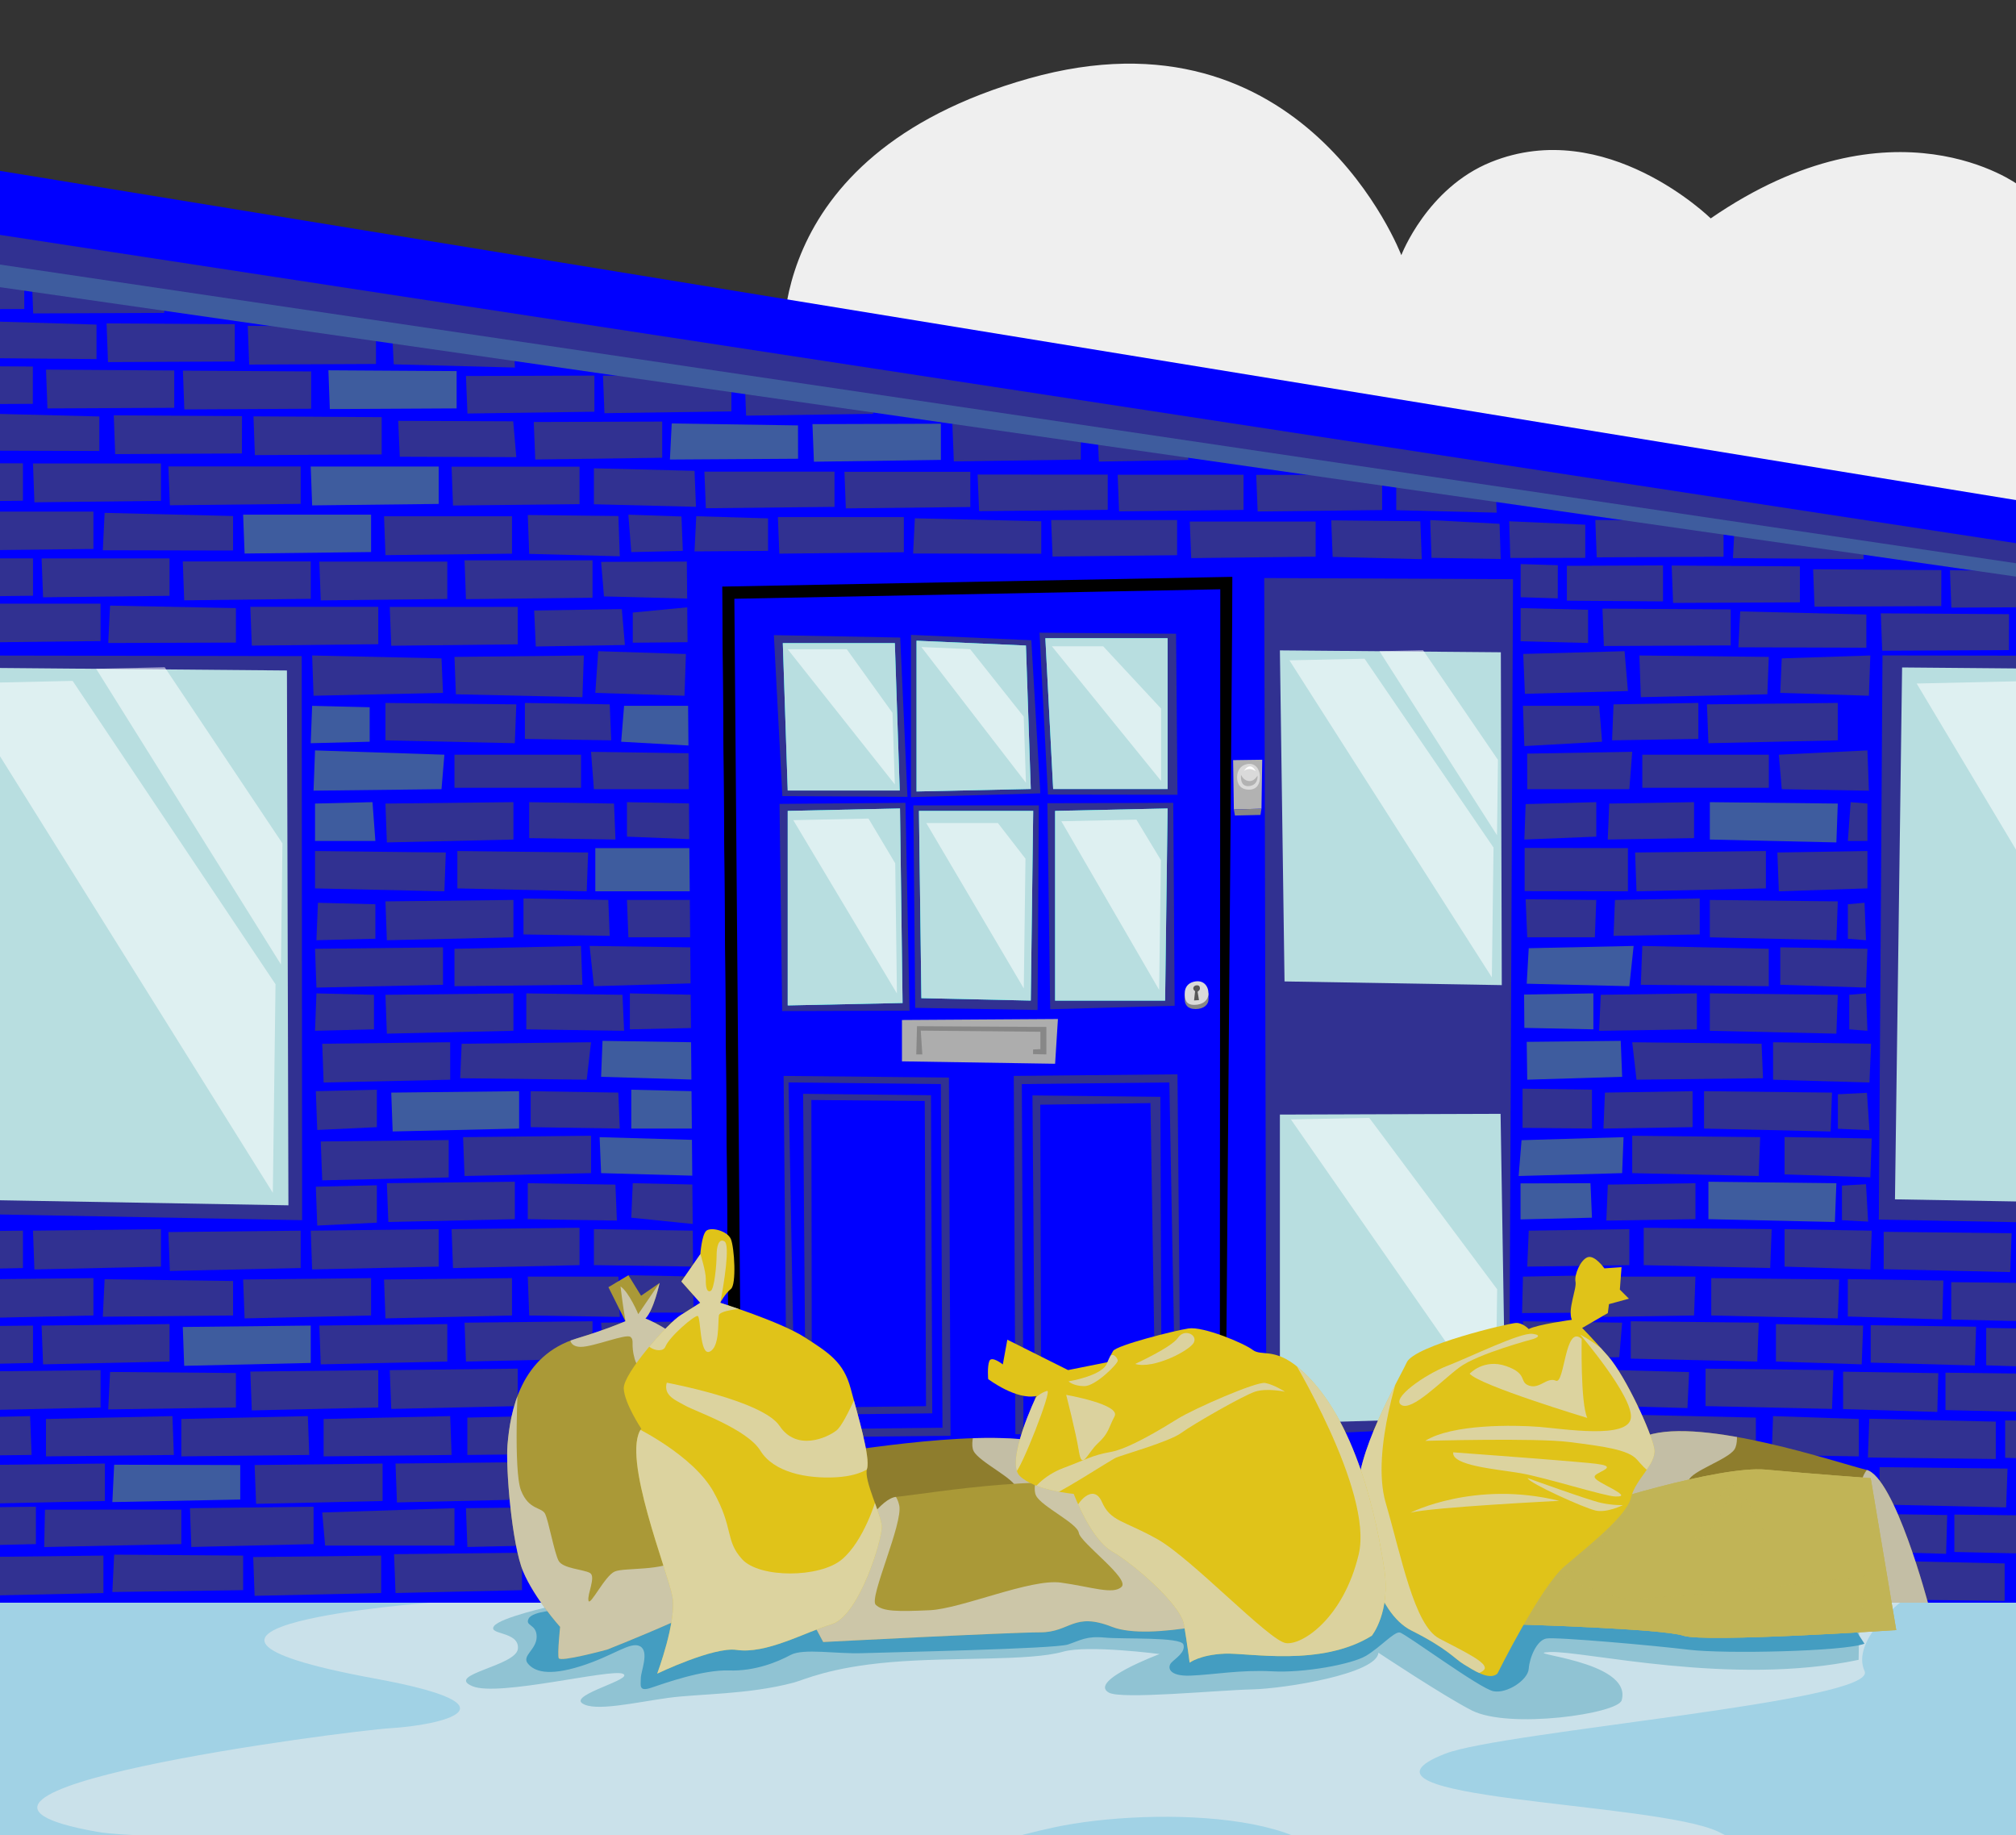 <?xml version="1.0" encoding="utf-8"?>
<!-- Generator: Adobe Illustrator 28.0.0, SVG Export Plug-In . SVG Version: 6.00 Build 0)  -->
<svg version="1.1" xmlns="http://www.w3.org/2000/svg" xmlns:xlink="http://www.w3.org/1999/xlink" x="0px" y="0px"
	 viewBox="0 0 300 273" style="enable-background:new 0 0 300 273;" xml:space="preserve">
<rect x="0" y="0" width="300" height="273" fill="#333333" stroke="none"/>
<style type="text/css">
	.st0{fill:#CAE1EA;}
	.st1{fill:#EFEFEF;}
	.st2{fill:#313191;}
	.st3{fill:#8A856D;}
	.st4{fill:#14145E;}
	.st5{fill:#332E22;}
	.st6{fill:#0000FF;}
	.st7{fill:#EACDA9;}
	.st8{fill:#D3B594;}
	.st9{fill:#E7DBCF;}
	.st10{fill:#3E5C9E;}
	.st11{fill:#878787;}
	.st12{fill:#B2B2B2;}
	.st13{fill:#00FFEB;}
	.st14{fill:#B8DEE0;}
	.st15{fill:#ADADAD;}
	.st16{fill:#DADADA;}
	.st17{fill:#575757;}
	.st18{fill:#FFFFFF;}
	.st19{opacity:0.54;fill:#FFFFFF;}
	.st20{fill:none;stroke:#FFFFFF;stroke-width:0.5;stroke-miterlimit:10;}
	.st21{fill:#8E7D2D;}
	.st22{opacity:0.69;clip-path:url(#SVGID_00000033338399278702273320000011365149279198646931_);fill:#DADADA;}
	.st23{opacity:0.69;clip-path:url(#SVGID_00000069378853967184380910000011415252512467334296_);fill:#DADADA;}
	.st24{fill:#A1D2E5;}
	.st25{fill:#A1B370;}
	.st26{fill:#779131;}
	.st27{fill:#E0C319;}
	.st28{fill:none;stroke:#F6F6F6;stroke-width:2.554;}
	.st29{fill:none;stroke:#F6F6F6;stroke-width:0.893;}
	.st30{fill:#FFFF00;}
	.st31{fill:#FF0082;}
	.st32{opacity:0.35;fill:#B2B2B2;}
	.st33{fill:#E2AD17;}
	.st34{opacity:0.6;fill:#DADADA;}
	.st35{fill:#C69418;}
	.st36{fill:#E0A319;}
	.st37{opacity:0.39;fill:#DADADA;}
	.st38{opacity:0.56;fill:#DADADA;}
	.st39{fill:#90C3D3;}
	.st40{fill:#449DC1;}
	.st41{fill:#C1B456;}
	.st42{opacity:0.69;clip-path:url(#SVGID_00000118358886968565220610000008614768937150253982_);}
	.st43{clip-path:url(#SVGID_00000173849801518225049230000009172343173648785335_);}
	.st44{opacity:0.69;fill:#DADADA;}
	.st45{fill:#AA9937;}
	.st46{opacity:0.69;clip-path:url(#SVGID_00000096047509501139860270000018100867504996067245_);fill:#DADADA;}
	.st47{opacity:0.69;clip-path:url(#SVGID_00000057829490830676365160000002525241173945425325_);}
	.st48{clip-path:url(#SVGID_00000039854845981385102070000015896145788865262488_);}
	.st49{clip-path:url(#SVGID_00000057121465419814725510000003312896863809318556_);}
	.st50{opacity:0.24;fill:#A09458;}
	.st51{fill:#555959;}
	.st52{fill:#ACEAE4;}
	.st53{fill:#5CAAA3;}
	.st54{fill:#BCBCBC;}
	.st55{fill:#A09458;}
	.st56{fill:#C4B255;}
	.st57{fill:#D36B24;}
	.st58{fill:#DBBD8D;}
	.st59{fill:#D68650;}
	.st60{fill:#A06137;}
	.st61{opacity:0.2;}
	.st62{fill:#87502B;}
	.st63{opacity:0.23;fill:#A09458;}
	.st64{fill:#E5D06A;}
	.st65{fill:#D1B426;}
	.st66{opacity:0.48;fill:#A09458;}
	.st67{clip-path:url(#SVGID_00000073713059241236040720000017131604102491559057_);fill:#C4B2A3;}
	.st68{fill:#686250;}
	.st69{fill:#606057;}
	.st70{fill:#BEBFB3;}
	.st71{fill:#444139;}
	.st72{fill:#171756;}
	.st73{clip-path:url(#SVGID_00000059292378068382988130000015646776801701539717_);}
	.st74{fill:#496CAA;}
	.st75{fill:#FF751E;}
	.st76{fill:#C4B2A3;}
	.st77{clip-path:url(#SVGID_00000113332244750201656180000000531887381015114144_);fill:#C4B2A3;}
	.st78{clip-path:url(#SVGID_00000158739797433677461870000000313834670894482365_);fill:#685A4F;}
	.st79{fill:#D36A2F;}
	.st80{opacity:0.69;clip-path:url(#SVGID_00000096744483299015859610000013375161904066540217_);fill:#DADADA;}
	.st81{opacity:0.69;clip-path:url(#SVGID_00000039113781357896392900000011370100651622527669_);fill:#DADADA;}
	.st82{opacity:0.69;clip-path:url(#SVGID_00000053545477443109836020000003274594459075132567_);}
	.st83{clip-path:url(#SVGID_00000157999205000615903900000014520161671436097726_);}
	.st84{opacity:0.69;clip-path:url(#SVGID_00000013879799840052984850000002880149801282319532_);fill:#DADADA;}
	.st85{opacity:0.69;clip-path:url(#SVGID_00000132804736039496210400000000147885160820048295_);}
	.st86{clip-path:url(#SVGID_00000161633182488771032320000008186725943294074522_);}
	.st87{clip-path:url(#SVGID_00000054986809800777130810000012507162176131955364_);}
	.st88{clip-path:url(#SVGID_00000132090130043530920680000002643967480845737151_);fill:#C4B2A3;}
	.st89{clip-path:url(#SVGID_00000163785272692841355750000003325180257627539355_);}
	.st90{clip-path:url(#SVGID_00000178207335881732101360000008194144501776223619_);fill:#C4B2A3;}
	.st91{clip-path:url(#SVGID_00000037681127769797237830000008042990462137515654_);fill:#685A4F;}
	.st92{clip-path:url(#SVGID_00000123418155683828824450000007984228805955602572_);}
	.st93{clip-path:url(#SVGID_00000146492334803020446210000013932140796129732775_);}
	.st94{opacity:0.69;clip-path:url(#SVGID_00000031185192039668306650000013374285344558440321_);fill:#DADADA;}
	.st95{opacity:0.69;clip-path:url(#SVGID_00000147198667520259677560000005143988646110187439_);fill:#DADADA;}
	.st96{opacity:0.69;clip-path:url(#SVGID_00000084526732313223924970000000844242131255962017_);}
	.st97{clip-path:url(#SVGID_00000011742051906780759960000014873190817698723475_);}
	.st98{opacity:0.69;clip-path:url(#SVGID_00000176028192132784071690000013343308598874767796_);fill:#DADADA;}
	.st99{opacity:0.69;clip-path:url(#SVGID_00000085225215387818055610000014567358267307090337_);}
	.st100{clip-path:url(#SVGID_00000060721091616489471110000015497829147664909223_);}
	.st101{clip-path:url(#SVGID_00000165218981986584511500000013775287155284643738_);}
	.st102{clip-path:url(#SVGID_00000171679718467435087740000016917974690153566607_);}
	.st103{fill:#E0E0E0;}
	.st104{clip-path:url(#SVGID_00000109019046177371291140000008283532955102880136_);fill:#C4B2A3;}
	.st105{clip-path:url(#SVGID_00000085949108975075108830000009261072926808181921_);}
	.st106{fill:#2E2ECC;}
	.st107{clip-path:url(#SVGID_00000168821313774294776460000000671418970883705008_);fill:#C4B2A3;}
	.st108{clip-path:url(#SVGID_00000021809200516157745530000001955034318936522915_);fill:#685A4F;}
	.st109{fill:none;stroke:#0000FA;stroke-miterlimit:10;}
</style>
<g id="Laag_1">
</g>
<g id="Laag_3">
	<g>
		<defs>
			<rect id="SVGID_00000072257844354777184250000017615316663931391362_" width="300" height="273"/>
		</defs>
		<clipPath id="SVGID_00000172409323065985526740000010999045782284449683_">
			<use xlink:href="#SVGID_00000072257844354777184250000017615316663931391362_"  style="overflow:visible;"/>
		</clipPath>
		<g style="clip-path:url(#SVGID_00000172409323065985526740000010999045782284449683_);">
			<path class="st1" d="M300.36,27.51c0,0-18.51-13.79-45.79,4.98c0,0-15.58-15.29-32.69-8.38c-9.54,3.85-13.35,13.85-13.35,13.85
				s-14.41-37.87-55.41-26.29s-36.43,41.91-36.43,41.91L301,80.65L300.36,27.51z"/>
			<polygon class="st6" points="-3.04,240.68 305.75,243 304.09,79.35 -4.69,35.71 			"/>
			<g>
				<polygon class="st2" points="-4.79,47.71 -5.07,53.25 14.36,53.42 14.36,48.29 				"/>
				<polygon class="st2" points="-3.99,61.48 -4.27,67.03 14.78,67.09 14.78,61.96 				"/>
				<polygon class="st2" points="59.26,62.61 59.49,67.95 76.83,68.01 76.37,62.68 				"/>
				<polygon class="st2" points="58.31,48.43 58.59,54.2 76.62,54.68 76.34,48.69 				"/>
				<polygon class="st2" points="4.72,40.87 4.94,46.63 24.44,46.55 24.44,41 				"/>
				<polygon class="st2" points="36.87,48.48 37.08,54.24 55.95,54.15 55.95,48.6 				"/>
				<polygon class="st2" points="15.86,48.11 16.07,53.87 34.94,53.78 34.94,48.23 				"/>
				<polygon class="st2" points="6.85,54.99 7.06,60.76 25.93,60.67 25.93,55.12 				"/>
				<polygon class="st2" points="16.93,61.79 17.14,67.56 36,67.46 36.01,61.91 				"/>
				<polygon class="st2" points="37.72,61.94 37.93,67.71 56.8,67.61 56.8,62.06 				"/>
				<polygon class="st2" points="27.22,55.14 27.43,60.91 46.3,60.81 46.3,55.26 				"/>
				<polygon class="st2" points="-15.47,40.3 -15.26,46.07 3.61,45.97 3.61,40.42 				"/>
				<polygon class="st2" points="-14.19,54.41 -13.98,60.18 4.88,60.08 4.89,54.53 				"/>
				<polygon class="st10" points="48.87,55.09 49.08,60.86 67.95,60.76 67.95,55.21 				"/>
				<polygon class="st10" points="99.96,63 99.69,68.37 118.76,68.25 118.75,63.29 				"/>
				<polygon class="st2" points="163.29,63.51 163.53,68.67 176.83,68.42 176.37,63.26 				"/>
				<polygon class="st2" points="110.81,56.26 111.03,61.84 129.92,61.57 129.92,56.2 				"/>
				<polygon class="st10" points="120.9,63.1 121.12,68.69 140.01,68.42 140.01,63.04 				"/>
				<polygon class="st2" points="141.72,63.06 141.94,68.64 160.83,68.37 160.83,63 				"/>
				<polygon class="st2" points="69.34,55.94 69.56,61.52 88.45,61.25 88.45,55.88 				"/>
				<polygon class="st2" points="79.43,62.78 79.65,68.36 98.54,68.1 98.54,62.72 				"/>
				<polygon class="st2" points="89.73,55.89 89.95,61.47 108.84,61.2 108.84,55.83 				"/>
			</g>
			<g>
				<polygon class="st2" points="258.16,77.68 257.88,83.03 277.31,83.19 277.31,78.25 				"/>
				<polygon class="st2" points="258.96,90.96 258.69,96.3 277.73,96.36 277.73,91.42 				"/>
				<polygon class="st2" points="299.83,78.42 300.04,83.98 318.9,83.89 318.91,78.54 				"/>
				<polygon class="st2" points="269.81,84.7 270.02,90.26 288.88,90.17 288.89,84.82 				"/>
				<polygon class="st2" points="279.88,91.25 280.09,96.81 298.95,96.72 298.96,91.37 				"/>
				<polygon class="st2" points="290.17,84.84 290.38,90.4 309.25,90.31 309.25,84.96 				"/>
				<polygon class="st2" points="224.59,77.55 224.75,83.01 235.9,82.99 235.9,78.06 				"/>
				<polygon class="st2" points="226.29,90.47 226.29,95.4 236.32,95.66 236.32,90.72 				"/>
				<polygon class="st2" points="226.29,83.92 226.29,88.85 231.81,89.02 231.82,84.09 				"/>
				<polygon class="st2" points="237.4,77.36 237.61,82.92 256.48,82.83 256.48,77.48 				"/>
				<polygon class="st2" points="233.17,84.18 233.17,89.36 247.47,89.47 247.47,84.12 				"/>
				<polygon class="st2" points="238.46,90.55 238.67,96.11 257.54,96.02 257.54,90.67 				"/>
				<polygon class="st2" points="248.76,84.14 248.97,89.7 267.84,89.61 267.84,84.26 				"/>
			</g>
			<polygon class="st10" points="92.87,105.01 92.44,110.35 104,111 104.21,105.01 			"/>
			<polygon class="st2" points="88.59,103.08 101.86,103.51 102.07,97.3 89.02,96.88 			"/>
			<polygon class="st2" points="86.67,103.72 67.84,103.29 67.63,97.73 86.88,97.52 			"/>
			<polygon class="st2" points="65.7,97.95 65.92,103.08 46.66,103.51 46.45,97.52 			"/>
			<polygon class="st10" points="46.45,105.01 46.24,110.57 55.01,110.35 55.01,105.22 			"/>
			<polygon class="st2" points="15.57,190.32 15.3,195.89 34.68,195.71 34.68,190.58 			"/>
			<polygon class="st2" points="16.38,204.11 16.11,209.68 35.11,209.4 35.11,204.27 			"/>
			<polygon class="st10" points="16.99,217.91 16.72,223.47 35.75,223.09 35.75,217.96 			"/>
			<polygon class="st2" points="16.99,231.29 16.72,236.85 36.18,236.57 36.18,231.43 			"/>
			<polygon class="st2" points="23.67,239.14 23.56,244.7 28.05,244.48 28.05,239.35 			"/>
			<polygon class="st2" points="6.69,224.6 6.58,230.16 26.98,229.72 26.98,224.59 			"/>
			<polygon class="st2" points="47.31,134.31 47.09,139.88 55.86,139.66 55.86,134.53 			"/>
			<polygon class="st2" points="47.09,147.79 46.88,153.35 55.65,153.14 55.65,148 			"/>
			<polygon class="st2" points="57.36,104.58 57.36,110.14 76.61,110.57 76.83,104.79 			"/>
			<polygon class="st2" points="68.06,126.61 68.06,132.17 87.31,132.6 87.52,126.83 			"/>
			<polygon class="st2" points="46.88,126.61 46.88,132.17 66.13,132.6 66.34,126.83 			"/>
			<polygon class="st2" points="78.11,104.58 78.11,109.93 90.95,110.14 90.73,104.79 			"/>
			<polygon class="st2" points="78.75,119.34 78.75,124.69 91.59,124.9 91.37,119.55 			"/>
			<polygon class="st2" points="78.97,162.34 78.97,167.69 92.23,167.9 92.01,162.55 			"/>
			<polygon class="st2" points="79.39,217.1 79.39,222.45 92.66,222.66 92.44,217.32 			"/>
			<polygon class="st2" points="78.54,176.03 78.54,181.38 91.8,181.59 91.58,176.24 			"/>
			<polygon class="st2" points="79.49,204.13 79.73,209.48 92.99,209.11 92.53,203.77 			"/>
			<polygon class="st2" points="79.28,231.09 79.51,236.43 92.77,236.06 92.32,230.73 			"/>
			<polygon class="st2" points="77.9,133.67 77.9,139.02 90.73,139.23 90.52,133.89 			"/>
			<polygon class="st2" points="78.32,147.79 78.32,153.14 92.87,153.35 92.63,148 			"/>
			<polygon class="st2" points="102.93,112.07 87.95,111.85 88.38,117.41 103.57,117.41 			"/>
			<polygon class="st2" points="93.3,119.34 93.3,124.47 104,124.9 103.35,119.55 			"/>
			<rect x="88.59" y="126.18" class="st10" width="14.33" height="6.42"/>
			<polygon class="st2" points="93.3,133.89 93.51,139.45 103.57,139.45 102.93,133.89 			"/>
			<polygon class="st2" points="93.94,217.32 94.16,222.88 104.21,222.88 103.57,217.32 			"/>
			<polygon class="st2" points="89.88,224.16 90.09,229.72 100.14,229.72 99.5,224.16 			"/>
			<polygon class="st2" points="87.74,140.73 88.38,146.72 103.14,146.29 102.71,140.94 			"/>
			<polygon class="st2" points="89.88,210.47 90.52,216.46 105.28,216.03 104.85,210.68 			"/>
			<polygon class="st2" points="93.73,147.79 93.73,153.14 104,152.92 103.35,148 			"/>
			<polygon class="st10" points="89.66,154.85 89.45,160.2 103.57,160.63 103.14,155.06 			"/>
			<polygon class="st10" points="93.94,162.12 93.94,167.9 103.57,167.9 103.14,162.34 			"/>
			<polygon class="st10" points="89.23,169.18 89.45,174.53 104.85,174.96 104,169.61 			"/>
			<polygon class="st2" points="88.38,182.87 88.38,188.22 103.57,188.44 103.35,183.09 			"/>
			<polygon class="st2" points="94.16,176.03 93.94,181.16 104.42,182.23 103.78,176.24 			"/>
			<polygon class="st2" points="104.21,189.93 93.51,189.72 93.94,195.28 103.35,195.28 			"/>
			<polygon class="st2" points="89.45,196.78 104.21,196.57 104.21,202.13 89.88,201.91 			"/>
			<polygon class="st2" points="94.16,204.27 94.16,208.76 104.64,208.55 104.21,203.2 			"/>
			<rect x="67.63" y="112.28" class="st2" width="18.83" height="4.92"/>
			<polygon class="st2" points="68.7,155.28 68.48,160.41 87.31,160.63 87.95,155.06 			"/>
			<polygon class="st2" points="78.54,189.93 78.75,195.71 92.23,195.92 92.02,189.93 			"/>
			<polygon class="st2" points="47.95,225.02 48.38,229.94 67.63,229.94 67.63,224.38 			"/>
			<polygon class="st10" points="66.13,112.28 65.7,117.41 46.66,117.63 46.88,111.64 			"/>
			<polygon class="st10" points="46.88,119.55 55.43,119.34 55.86,125.11 46.88,125.11 			"/>
			<polygon class="st2" points="57.36,119.55 57.57,125.33 76.4,124.9 76.4,119.34 			"/>
			<polygon class="st2" points="57.36,134.1 57.57,139.88 76.4,139.45 76.4,133.89 			"/>
			<polygon class="st2" points="37.89,217.96 38.11,223.73 56.93,223.31 56.93,217.74 			"/>
			<polygon class="st2" points="57.36,148 57.57,153.78 76.4,153.35 76.4,147.79 			"/>
			<polygon class="st2" points="46.88,141.16 47.09,146.93 65.92,146.51 65.92,140.94 			"/>
			<polygon class="st2" points="86.67,146.51 86.45,140.73 67.63,141.16 67.63,146.72 			"/>
			<polygon class="st2" points="47.95,155.28 48.16,161.05 66.99,160.63 66.99,155.06 			"/>
			<polygon class="st2" points="37.68,231.65 37.89,237.42 56.72,237 56.72,231.43 			"/>
			<polygon class="st2" points="47,162.34 47.21,168.11 56.08,167.69 56.08,162.12 			"/>
			<polygon class="st2" points="47,176.55 47.21,182.33 56.08,181.9 56.08,176.34 			"/>
			<polygon class="st10" points="58.22,162.55 58.43,168.33 77.25,167.9 77.25,162.34 			"/>
			<polygon class="st2" points="68.91,169.18 69.13,174.96 87.95,174.53 87.95,168.97 			"/>
			<polygon class="st2" points="67.2,182.87 67.41,188.65 86.24,188.22 86.24,182.66 			"/>
			<polygon class="st2" points="28.27,224.38 28.47,230.15 46.66,229.72 46.66,224.16 			"/>
			<polygon class="st2" points="57.57,176.03 57.79,181.8 76.61,181.38 76.61,175.81 			"/>
			<polygon class="st2" points="47.73,169.82 47.95,175.6 66.77,175.17 66.77,169.61 			"/>
			<polygon class="st2" points="46.24,183.09 46.45,188.86 65.28,188.44 65.28,182.87 			"/>
			<polygon class="st2" points="25.06,183.3 25.28,189.08 44.74,188.65 44.74,183.09 			"/>
			<polygon class="st2" points="57.15,190.36 57.36,196.14 76.19,195.71 76.19,190.15 			"/>
			<polygon class="st2" points="36.18,190.36 36.4,196.14 55.22,195.71 55.22,190.15 			"/>
			<polygon class="st10" points="27.2,197.42 27.41,203.2 46.24,202.77 46.24,197.21 			"/>
			<polygon class="st2" points="37.25,204.05 37.47,209.83 56.29,209.4 56.29,203.84 			"/>
			<polygon class="st2" points="58,203.84 58.22,209.61 77.04,209.19 77.04,203.62 			"/>
			<polygon class="st2" points="67.2,216.46 66.99,210.68 48.16,211.11 48.16,216.67 			"/>
			<polygon class="st2" points="46.02,216.46 45.81,210.68 26.98,211.11 26.98,216.67 			"/>
			<polygon class="st2" points="88.59,216.25 88.38,210.47 69.55,210.9 69.55,216.46 			"/>
			<polygon class="st2" points="47.52,197.21 47.73,202.98 66.56,202.56 66.56,196.99 			"/>
			<polygon class="st2" points="-3.43,217.96 -3.22,223.73 15.61,223.31 15.61,217.74 			"/>
			<polygon class="st2" points="-3.65,231.65 -3.43,237.42 15.39,237 15.39,231.43 			"/>
			<polygon class="st2" points="-13.06,224.38 -12.85,230.15 5.34,229.72 5.34,224.16 			"/>
			<polygon class="st2" points="4.91,183.09 5.12,188.86 23.95,188.44 23.95,182.87 			"/>
			<polygon class="st2" points="-16.27,183.3 -16.05,189.08 3.41,188.65 3.41,183.09 			"/>
			<polygon class="st2" points="-5.14,190.36 -4.93,196.14 13.9,195.71 13.9,190.15 			"/>
			<polygon class="st2" points="-14.13,197.42 -13.91,203.2 4.91,202.77 4.91,197.21 			"/>
			<polygon class="st2" points="-4.07,204.05 -3.86,209.83 14.96,209.4 14.96,203.84 			"/>
			<polygon class="st2" points="25.87,216.46 25.66,210.68 6.84,211.11 6.84,216.67 			"/>
			<polygon class="st2" points="4.7,216.46 4.48,210.68 -14.34,211.11 -14.34,216.67 			"/>
			<polygon class="st2" points="6.19,197.21 6.41,202.98 25.23,202.56 25.23,196.99 			"/>
			<polygon class="st2" points="29.34,239.14 29.55,244.91 48.38,244.48 48.38,238.92 			"/>
			<polygon class="st2" points="50.3,238.71 50.51,244.48 69.34,244.06 69.34,238.49 			"/>
			<polygon class="st2" points="71.27,238.71 71.48,244.48 90.3,244.06 90.3,238.49 			"/>
			<polygon class="st2" points="69.34,224.38 69.55,230.15 88.38,229.72 88.38,224.16 			"/>
			<polygon class="st2" points="58.64,231.22 58.86,237 77.68,236.57 77.68,231.01 			"/>
			<polygon class="st2" points="58.86,217.74 59.07,223.52 77.9,223.09 77.9,217.53 			"/>
			<polygon class="st2" points="69.13,196.78 69.34,202.56 88.17,202.13 88.17,196.57 			"/>
			<g>
				<polygon class="st2" points="15.57,76.3 15.3,81.86 34.68,81.9 34.68,76.77 				"/>
				<polygon class="st2" points="16.38,90.1 16.11,95.66 35.11,95.6 35.11,90.47 				"/>
				<polygon class="st2" points="79.49,90.83 79.73,96.18 92.99,95.96 92.53,90.62 				"/>
				<polygon class="st2" points="89.45,83.59 104.21,83.54 104.21,89.1 89.88,88.73 				"/>
				<polygon class="st2" points="94.16,91.13 94.16,95.62 104.64,95.52 104.21,90.17 				"/>
				<polygon class="st2" points="78.54,76.62 78.75,82.4 92.23,82.76 92.02,76.77 				"/>
				<polygon class="st2" points="67.2,69.43 67.41,75.21 86.24,75 86.24,69.43 				"/>
				<polygon class="st10" points="46.24,69.41 46.45,75.19 65.28,74.97 65.28,69.41 				"/>
				<polygon class="st2" points="25.06,69.39 25.28,75.17 44.74,74.96 44.74,69.4 				"/>
				<polygon class="st2" points="57.15,76.81 57.36,82.59 76.19,82.37 76.19,76.81 				"/>
				<polygon class="st10" points="36.18,76.57 36.4,82.35 55.22,82.13 55.22,76.57 				"/>
				<polygon class="st2" points="27.2,83.53 27.41,89.31 46.24,89.09 46.24,83.53 				"/>
				<polygon class="st2" points="37.25,90.28 37.47,96.05 56.29,95.84 56.29,90.28 				"/>
				<polygon class="st2" points="58,90.3 58.22,96.07 77.04,95.86 77.04,90.29 				"/>
				<polygon class="st2" points="47.52,83.55 47.73,89.32 66.56,89.11 66.56,83.55 				"/>
				<polygon class="st2" points="4.91,68.95 5.12,74.73 23.95,74.51 23.95,68.95 				"/>
				<polygon class="st2" points="-16.27,68.93 -16.05,74.7 3.41,74.49 3.41,68.93 				"/>
				<polygon class="st2" points="-5.14,76.11 -4.93,81.89 13.9,81.67 13.9,76.11 				"/>
				<polygon class="st2" points="-14.13,83.07 -13.91,88.85 4.91,88.63 4.91,83.07 				"/>
				<polygon class="st2" points="-4.07,89.81 -3.86,95.59 14.96,95.37 14.96,89.81 				"/>
				<polygon class="st2" points="6.19,83.08 6.41,88.86 25.23,88.64 25.23,83.08 				"/>
				<polygon class="st2" points="69.13,83.36 69.34,89.14 88.17,88.92 88.17,83.36 				"/>
				<polygon class="st2" points="88.38,69.67 88.38,75.02 103.57,75.4 103.35,70.05 				"/>
				<polygon class="st2" points="101.41,76.84 93.51,76.57 93.94,82.14 101.61,81.95 				"/>
			</g>
			<polygon class="st2" points="237.97,105.01 238.4,110.35 226.84,111 226.63,105.01 			"/>
			<polygon class="st2" points="242.25,102.81 226.92,103.22 226.67,97.29 241.75,96.88 			"/>
			<polygon class="st2" points="244.17,103.72 263,103.29 263.21,97.73 243.96,97.52 			"/>
			<polygon class="st2" points="265.14,97.95 264.92,103.08 278.11,103.51 278.32,97.52 			"/>
			<polygon class="st2" points="277.46,134.31 277.68,139.88 274.98,139.66 274.98,134.53 			"/>
			<polygon class="st2" points="277.68,147.79 277.89,153.35 275.19,153.14 275.19,148 			"/>
			<polygon class="st2" points="277.82,162.58 278.19,168.14 273.5,167.93 273.5,162.8 			"/>
			<polygon class="st2" points="277.68,176.18 277.99,181.74 274.1,181.53 274.1,176.39 			"/>
			<polygon class="st2" points="273.48,104.58 273.48,110.14 254.23,110.57 254.01,104.79 			"/>
			<polygon class="st2" points="262.78,126.61 262.78,132.17 243.53,132.6 243.32,126.83 			"/>
			<polygon class="st2" points="277.89,126.61 277.89,132.17 264.71,132.6 264.49,126.83 			"/>
			<polygon class="st2" points="252.73,104.58 252.73,109.93 239.89,110.14 240.11,104.79 			"/>
			<polygon class="st2" points="252.09,119.34 252.09,124.69 239.25,124.9 239.47,119.55 			"/>
			<polygon class="st2" points="251.87,162.34 251.87,167.69 238.61,167.9 238.83,162.55 			"/>
			<polygon class="st2" points="251.44,217.1 251.44,222.45 238.18,222.66 238.4,217.32 			"/>
			<polygon class="st2" points="252.3,176.03 252.3,181.38 239.04,181.59 239.26,176.24 			"/>
			<polygon class="st2" points="251.35,204.13 251.11,209.48 237.85,209.11 238.31,203.77 			"/>
			<polygon class="st2" points="251.56,231.09 251.33,236.43 238.07,236.06 238.52,230.73 			"/>
			<polygon class="st2" points="252.94,133.67 252.94,139.02 240.11,139.23 240.32,133.89 			"/>
			<polygon class="st2" points="252.51,147.79 252.51,153.14 237.97,153.35 238.21,148 			"/>
			<polygon class="st2" points="227.26,112.12 242.89,111.85 242.46,117.41 227.27,117.41 			"/>
			<polygon class="st2" points="237.54,119.34 237.54,124.47 226.84,124.9 227.03,119.63 			"/>
			<polygon class="st2" points="242.25,126.18 242.25,132.6 226.88,132.57 226.88,126.15 			"/>
			<polygon class="st2" points="237.54,133.89 237.33,139.45 227.27,139.45 227.03,133.79 			"/>
			<polygon class="st2" points="236.9,217.32 236.68,222.88 226.63,222.88 227.27,217.32 			"/>
			<polygon class="st2" points="240.96,224.16 240.75,229.72 230.69,229.72 231.34,224.16 			"/>
			<polygon class="st10" points="243.1,140.73 242.46,146.72 227.19,146.35 227.49,141.07 			"/>
			<polygon class="st2" points="240.96,210.47 240.32,216.46 225.56,216.03 225.99,210.68 			"/>
			<polygon class="st10" points="237.11,147.79 237.11,153.14 226.84,152.92 226.8,147.96 			"/>
			<polygon class="st10" points="241.18,154.85 241.39,160.2 227.27,160.63 227.19,155 			"/>
			<polygon class="st2" points="236.9,162.12 236.9,167.9 226.57,167.79 226.57,161.97 			"/>
			<polygon class="st10" points="241.6,169.18 241.39,174.53 225.99,174.96 226.42,169.63 			"/>
			<polygon class="st2" points="242.46,182.87 242.46,188.22 227.27,188.44 227.49,183.09 			"/>
			<polygon class="st10" points="236.68,176.03 236.9,181.16 226.27,181.42 226.27,176.06 			"/>
			<polygon class="st2" points="226.63,189.93 237.33,189.72 236.9,195.28 226.5,195.35 			"/>
			<polygon class="st2" points="241.39,196.78 226.63,196.57 226.63,202.13 240.96,201.91 			"/>
			<polygon class="st2" points="236.68,204.27 236.68,208.76 226.2,208.55 226.63,203.2 			"/>
			<rect x="244.39" y="112.28" class="st2" width="18.83" height="4.92"/>
			<polygon class="st2" points="262.14,155.28 262.35,160.41 243.53,160.63 242.89,155.06 			"/>
			<polygon class="st2" points="252.3,189.93 252.09,195.71 238.61,195.92 238.82,189.93 			"/>
			<polygon class="st2" points="276.82,225.02 276.39,229.94 263.21,229.94 263.21,224.38 			"/>
			<polygon class="st2" points="264.71,112.28 265.14,117.41 278.11,117.63 277.89,111.64 			"/>
			<polygon class="st2" points="277.89,119.55 275.4,119.34 274.98,125.11 277.89,125.11 			"/>
			<polygon class="st10" points="273.48,119.55 273.27,125.33 254.44,124.9 254.44,119.34 			"/>
			<polygon class="st2" points="273.48,134.1 273.27,139.88 254.44,139.45 254.44,133.89 			"/>
			<polygon class="st2" points="273.48,148 273.27,153.78 254.44,153.35 254.44,147.79 			"/>
			<polygon class="st2" points="277.89,141.16 277.68,146.93 264.92,146.51 264.92,140.94 			"/>
			<polygon class="st2" points="244.17,146.51 244.39,140.73 263.21,141.16 263.21,146.72 			"/>
			<polygon class="st2" points="278.43,155.28 278.19,161.05 263.85,160.63 263.85,155.06 			"/>
			<polygon class="st2" points="272.62,162.55 272.41,168.33 253.58,167.9 253.58,162.34 			"/>
			<polygon class="st2" points="261.93,169.18 261.71,174.96 242.89,174.53 242.89,168.97 			"/>
			<polygon class="st2" points="263.64,182.87 263.42,188.65 244.6,188.22 244.6,182.66 			"/>
			<polygon class="st10" points="273.27,176.03 273.05,181.8 254.23,181.38 254.23,175.81 			"/>
			<polygon class="st2" points="278.53,169.38 278.32,175.15 265.56,174.72 265.56,169.16 			"/>
			<polygon class="st2" points="278.53,183.09 278.32,188.86 265.56,188.44 265.56,182.87 			"/>
			<polygon class="st2" points="273.69,190.36 273.48,196.14 254.65,195.71 254.65,190.15 			"/>
			<polygon class="st2" points="272.84,203.84 272.62,209.61 253.8,209.19 253.8,203.62 			"/>
			<polygon class="st2" points="263.64,216.46 263.85,210.68 276.61,211.11 276.61,216.67 			"/>
			<polygon class="st2" points="242.25,216.25 242.46,210.47 261.29,210.9 261.29,216.46 			"/>
			<polygon class="st2" points="277.25,197.21 277.04,202.98 264.28,202.56 264.28,196.99 			"/>
			<polygon class="st2" points="308.54,197.77 308.32,203.55 295.57,203.12 295.57,197.56 			"/>
			<polygon class="st2" points="311.36,211.53 311.15,217.31 298.39,216.88 298.39,211.32 			"/>
			<polygon class="st2" points="274.47,238.71 274.26,244.48 261.5,244.06 261.5,238.49 			"/>
			<polygon class="st2" points="259.57,238.71 259.36,244.48 240.53,244.06 240.53,238.49 			"/>
			<polygon class="st2" points="261.5,224.38 261.29,230.15 242.46,229.72 242.46,224.16 			"/>
			<polygon class="st2" points="272.2,231.22 271.98,237 253.16,236.57 253.16,231.01 			"/>
			<polygon class="st2" points="271.98,217.74 271.77,223.52 252.94,223.09 252.94,217.53 			"/>
			<polygon class="st2" points="261.71,196.78 261.5,202.56 242.67,202.13 242.67,196.57 			"/>
			<polygon class="st2" points="299.35,183.47 299.13,189.25 280.31,188.82 280.31,183.26 			"/>
			<polygon class="st2" points="309.4,190.96 309.19,196.74 290.36,196.31 290.36,190.75 			"/>
			<polygon class="st2" points="289.19,190.51 289.03,196.29 274.97,195.86 274.97,190.3 			"/>
			<polygon class="st2" points="308.55,204.44 308.33,210.21 289.51,209.78 289.51,204.22 			"/>
			<polygon class="st2" points="288.44,204.29 288.29,210.06 274.27,209.63 274.27,204.07 			"/>
			<polygon class="st2" points="277.96,216.84 278.17,211.07 296.99,211.5 296.99,217.06 			"/>
			<polygon class="st2" points="294.06,197.38 293.88,203.15 278.38,202.72 278.38,197.16 			"/>
			<polygon class="st2" points="309.87,225.55 309.65,231.32 290.83,230.89 290.83,225.33 			"/>
			<polygon class="st2" points="289.76,225.4 289.6,231.17 275.59,230.74 275.59,225.18 			"/>
			<polygon class="st2" points="279.27,237.95 279.49,232.18 298.31,232.6 298.31,238.17 			"/>
			<polygon class="st2" points="298.74,218.49 298.53,224.26 279.7,223.83 279.7,218.27 			"/>
			<polygon class="st2" points="184.78,85.98 185.72,213.78 224.58,211.99 225.15,86.17 			"/>
			<polygon points="182.33,220.85 108.53,220.85 107.45,86.27 183.42,84.83 			"/>
			<polygon class="st6" points="110.35,220.02 109.28,89.08 181.59,87.67 181.52,220.02 			"/>
			<g>
				<polygon class="st2" points="116,119.6 116.39,150.42 135.35,150.36 134.74,119.44 				"/>
				<polygon class="st2" points="136.19,149.94 154.4,150.26 154.59,119.82 135.92,119.82 				"/>
				<polygon class="st2" points="155.86,119.5 156.28,150.15 174.8,149.63 174.59,119.44 				"/>
				<polygon class="st2" points="175.01,94.28 154.69,94.13 155.94,118.21 175.22,118.24 				"/>
				<polygon class="st2" points="153.47,95.25 135.56,94.45 135.56,118.59 154.81,118.03 				"/>
				<polygon class="st2" points="135.04,118.55 133.96,94.85 115.16,94.49 116.42,118.44 				"/>
			</g>
			<polygon class="st13" points="117.22,149.58 134.31,149.22 133.93,120.28 117.22,120.64 			"/>
			<polygon class="st13" points="136.75,120.64 137.11,148.5 153.39,148.86 153.75,120.64 			"/>
			<polygon class="st13" points="157.01,120.64 157.01,148.86 173.38,148.86 173.75,120.28 			"/>
			<polygon class="st13" points="156.72,117.38 173.75,117.38 173.75,94.95 155.56,94.95 			"/>
			<polygon class="st13" points="153.39,117.38 152.67,96.04 136.39,95.32 136.39,117.75 			"/>
			<polygon class="st13" points="117.22,117.61 116.49,95.68 133.16,95.68 133.89,117.61 			"/>
			<polygon class="st14" points="117.22,149.58 134.31,149.22 133.93,120.28 117.22,120.64 			"/>
			<polygon class="st14" points="136.75,120.64 137.11,148.5 153.39,148.86 153.75,120.64 			"/>
			<polygon class="st14" points="157.01,120.64 157.01,148.86 173.38,148.86 173.75,120.28 			"/>
			<polygon class="st14" points="156.72,117.38 173.75,117.38 173.75,94.95 155.56,94.95 			"/>
			<polygon class="st14" points="153.39,117.38 152.67,96.04 136.39,95.32 136.39,117.75 			"/>
			<polygon class="st14" points="117.22,117.61 116.49,95.68 133.16,95.68 133.89,117.61 			"/>
			<polygon class="st15" points="134.22,151.75 134.22,157.9 157.01,158.26 157.43,151.6 			"/>
			<polygon class="st11" points="137.25,156.87 136.35,156.87 136.46,152.67 155.71,152.78 155.71,156.87 153.73,156.82 
				153.73,156.14 154.82,156.08 154.82,153.5 137.02,153.33 			"/>
			<path class="st2" d="M141.21,160.31l-24.6-0.24l0.48,53.78l24.36-0.24L141.21,160.31z M118.3,212.65l-0.96-51.61l22.67,0.24
				l0.24,51.13L118.3,212.65z"/>
			<path class="st2" d="M138.54,162.94l-19.03-0.21l0.37,47.75l18.85-0.21L138.54,162.94z M120.81,209.41l-0.07-45.76l16.87,0.15
				l0.19,45.4L120.81,209.41z"/>
			<path class="st2" d="M172.67,163.18l-19.03-0.21l0.37,47.75l18.85-0.21L172.67,163.18z M154.94,209.65l-0.14-45.3l16.4-0.24
				l0.73,45.33L154.94,209.65z"/>
			<path class="st2" d="M151.1,213.37l24.6,0.24l-0.48-53.78l-24.36,0.24L151.1,213.37z M174.01,161.04l0.96,51.61l-22.67-0.24
				l-0.24-51.13L174.01,161.04z"/>
			<g>
				<path class="st11" d="M179.83,148.73c0,0.71-0.68,1.39-1.92,1.39s-1.59-0.71-1.61-1.39l-0.01-0.85l3.55-0.1V148.73z"/>
				<path class="st16" d="M177.63,146.06c1.48-0.37,2.2,0.67,2.2,1.72s-0.86,1.72-2.1,1.72s-1.43-0.76-1.43-1.72
					S176.86,146.25,177.63,146.06z"/>
				<path class="st17" d="M177.84,147.47l-0.15,1.37l0.73-0.05l-0.2-1.22c-0.01-0.07,0.33-0.22,0.34-0.47
					c0.02-0.29-0.09-0.55-0.53-0.51C177.6,146.64,177.35,147.12,177.84,147.47z"/>
			</g>
			<polygon class="st19" points="129.24,121.78 118.05,122.02 133.47,147.8 133.22,128.44 			"/>
			<polygon class="st19" points="148.5,122.45 137.84,122.45 152.35,147.05 152.6,127.75 			"/>
			<polygon class="st19" points="169.11,121.94 157.94,122.18 172.49,147.27 172.75,127.96 			"/>
			<polygon class="st19" points="164.16,96.15 156.53,96.15 172.78,116.18 172.78,105.42 			"/>
			<polygon class="st19" points="144.37,96.58 137.11,96.26 152.67,116.45 152.34,106.62 			"/>
			<polygon class="st19" points="126.01,96.59 117.22,96.59 133.16,116.7 132.81,106.05 			"/>
			<polygon class="st14" points="190.46,165.82 223.3,165.71 224.03,210.8 190.46,211.76 			"/>
			<polygon class="st19" points="203.76,166.31 192.1,166.54 222.53,210.24 222.79,191.81 			"/>
			<g>
				<polygon class="st14" points="191.15,146.01 223.48,146.56 223.34,97.04 190.46,96.76 				"/>
				<polygon class="st19" points="203.06,98 191.88,98.24 222,145.4 222.25,126.09 				"/>
				<polygon class="st19" points="211.77,96.74 205.28,96.88 222.77,124.26 222.91,113.05 				"/>
			</g>
			<polygon class="st2" points="-11.96,97.51 -10.25,180.49 44.96,181.53 44.9,97.61 			"/>
			<g>
				<polygon class="st14" points="-7.91,178.43 42.92,179.32 42.7,99.75 -8.99,99.3 				"/>
				<polygon class="st19" points="10.81,101.3 -6.76,101.69 40.6,177.46 41,146.43 				"/>
				<polygon class="st19" points="24.51,99.27 14.31,99.5 41.81,143.49 42.03,125.47 				"/>
			</g>
			<polygon class="st2" points="280.13,97.51 279.59,181.44 334.78,182.49 336.99,97.61 			"/>
			<g>
				<polygon class="st14" points="281.99,178.43 332.79,179.32 334.73,99.75 283.05,99.3 				"/>
				<polygon class="st19" points="302.8,101.3 285.22,101.69 330.53,177.46 331.76,146.43 				"/>
			</g>
			<path class="st6" d="M188.12,81.95l-85.92,0.98l1.27,143.34l85.01-0.72L188.12,81.95z M183.07,220.39l-74.54,0.46l-1.09-133.58
				l75.97-1.45L183.07,220.39z"/>
			<g>
				<path class="st21" d="M111.56,234.57c0,0,8.02-18.1,12.54-18.51c4.52-0.41,26.32-4.32,34.55-0.41
					c8.23,3.91,17.68,18.1,17.68,18.1s-14.39,3.91-20.15,1.65c-5.76-2.26-6.17,0.82-10.69,0.82c-4.52,0-32.28,1.44-32.28,1.44
					L111.56,234.57z"/>
				<g>
					<defs>
						<path id="SVGID_00000154423240485207993040000017313527664137238693_" d="M111.56,234.57c0,0,8.02-18.1,12.54-18.51
							c4.52-0.41,26.32-4.32,34.55-0.41c8.23,3.91,17.68,18.1,17.68,18.1s-14.39,3.91-20.15,1.65c-5.76-2.26-6.17,0.82-10.69,0.82
							c-4.52,0-32.28,1.44-32.28,1.44L111.56,234.57z"/>
					</defs>
					<clipPath id="SVGID_00000047054658078399874240000008900089570939996585_">
						<use xlink:href="#SVGID_00000154423240485207993040000017313527664137238693_"  style="overflow:visible;"/>
					</clipPath>
					<path style="opacity:0.69;clip-path:url(#SVGID_00000047054658078399874240000008900089570939996585_);fill:#DADADA;" d="
						M122.05,215.24c0,0,1.85-0.62,2.47,2.06c0.62,2.67-4.52,13.78-3.5,14.81c1.03,1.03,3.29,1.03,8.02,0.82
						c4.73-0.21,15.01-4.73,19.53-4.11c4.52,0.62,7.81,1.85,9.05,0.62c1.23-1.23-6.17-6.58-6.37-8.02s-5.55-3.91-6.37-5.55
						c-0.82-1.65,1.23-5.96,1.23-5.96l22-1.03l17.48,32.9l-61.48,8.64l-24.06-15.63l10.08-18.51L122.05,215.24z"/>
				</g>
			</g>
			<g>
				<path class="st21" d="M286.96,238.7c0,0-5.01-19-9.23-20.03c-4.22-1.02-24.29-7.86-32.63-5.11c-8.34,2.75-19.31,15.5-19.31,15.5
					s13.06,5.83,18.83,4.37c5.77-1.45,5.72,1.65,10,2.27c4.28,0.62,30.34,5.82,30.34,5.82L286.96,238.7z"/>
				<g>
					<defs>
						<path id="SVGID_00000042712788923045516260000005084905578226785727_" d="M286.96,238.7c0,0-5.01-19-9.23-20.03
							c-4.22-1.02-24.29-7.86-32.63-5.11c-8.34,2.75-19.31,15.5-19.31,15.5s13.06,5.83,18.83,4.37c5.77-1.45,5.72,1.65,10,2.27
							c4.28,0.62,30.34,5.82,30.34,5.82L286.96,238.7z"/>
					</defs>
					<clipPath id="SVGID_00000005967328629723866070000013166921988743684534_">
						<use xlink:href="#SVGID_00000042712788923045516260000005084905578226785727_"  style="overflow:visible;"/>
					</clipPath>
					<path style="opacity:0.69;clip-path:url(#SVGID_00000005967328629723866070000013166921988743684534_);fill:#DADADA;" d="
						M279.8,218.14c0,0-1.66-0.86-2.63,1.7c-0.96,2.56,2.32,14.25,1.2,15.13c-1.12,0.88-3.26,0.57-7.71-0.28
						c-4.45-0.85-13.53-6.73-17.9-6.73c-4.37-0.01-7.66,0.77-8.65-0.62c-0.99-1.39,6.77-5.67,7.17-7.07c0.4-1.4,5.81-3.11,6.82-4.63
						c1.01-1.52-0.32-6.07-0.32-6.07l-20.67-4.02l-21.23,30.18l56.95,16.92l24.99-12.19l-6.9-19.69L279.8,218.14z"/>
				</g>
			</g>
			<polygon class="st24" points="-4.73,238.44 306.79,238.44 307.73,284.97 -5.35,285.27 			"/>
			<path class="st0" d="M14.49,272.53c7.32,1.29,39.23,0.22,43.92,4.73s-27.23,4.31-27.23,11.83c0,3.87,20.2,7.53,54.46,3.66
				s46.41-15.53,71.14-20.87c14.93-3.23,45.73-2.41,41.87,10.76c-3.22,10.97,26.93,14.85,40.11,13.34
				c13.17-1.51,36.62-13.98,16.98-23.45c-9.37-4.52-58.26-4.73-40.7-11.62c8.5-3.33,64.48-7.77,62.43-12.29s5.27-10.18,5.27-10.18
				H63.97c0,0-49.45,3.7-8.2,11.28c22.6,4.15,9.51,6.95,2.48,7.38C51.22,257.53-18.83,266.65,14.49,272.53z"/>
			<path class="st39" d="M220.33,234.75l-138.15,4.18c0,0-7.77,1.7-8.68,3.01c-0.91,1.31,3.8,0.73,3.57,3.34
				c-0.23,2.61-10.95,3.85-6.75,5.59c3.84,1.6,20.53-2.65,22.36-1.86c1.83,0.78-7.88,3.09-6.05,4.39c1.83,1.31,7.92-0.13,12.81-0.8
				c4.59-0.63,11.81-0.46,18.63-2.26c1.63-0.43,5.32-2.28,14.55-3.06c9.16-0.78,20.61-0.13,25.57-1.55
				c3.66-1.05,14.37,0.35,14.37,0.35s-10.64,3.97-7.57,5.73c1.86,1.07,16.05-0.35,21.32-0.47c4.87-0.11,18.59-2.32,18.81-5.46
				c0,0,9.79,6.5,13.9,8.59c5.55,2.82,21.73,0.49,22.3-1.51c1.71-6-15.64-6.94-10.71-7.18c4.93-0.24,27.06,5.16,45.97,1.16
				l0.21-11.99L220.33,234.75z"/>
			<path class="st40" d="M83.44,239.51c0,0-4.17,0.13-4.77,1.29c-0.6,1.16,1.19,0.77,1.19,2.7c0,1.93-2.27,2.83-1.31,3.99
				c0.95,1.16,2.98,1.93,7.87,0.39c4.89-1.54,7.39-3.73,8.82-2.96c1.43,0.77,0.12,3.73,0.12,4.76c0,1.03-0.36,2.06,1.55,1.41
				c1.91-0.64,7.63-2.7,11.57-2.57c3.93,0.13,7.27-1.29,9.18-2.31s6.8-0.13,10.61-0.26c3.82-0.13,28.74-0.64,30.65-1.29
				c1.91-0.64,2.74-1.29,5.49-1.03s11.33-0.13,11.69,1.03s-1.19,2.06-1.79,2.7c-0.6,0.64-0.48,2.06,2.86,1.93
				c3.34-0.13,7.51-0.9,12.16-0.64s11.8-1.03,13.95-2.31c2.15-1.29,4.17-3.6,5.01-3.47c0.83,0.13,11.92,8.36,13.95,8.74
				c2.03,0.39,5.13-1.67,5.25-3.34c0.12-1.67,1.19-4.24,2.62-4.5s15.98,1.03,21.23,1.67c5.25,0.64,23.13,0.26,26.11-0.9l-5.49-8.49
				L83.44,239.51z"/>
			<g>
				<g>
					<path class="st41" d="M225.37,241.66c0,0,4.01-14.36,7.6-16.05c3.59-1.69,23.02-7.6,29.78-6.97
						c6.76,0.63,15.63,1.27,15.63,1.27l3.8,22.6c0,0-28.51,1.9-31.68,0.84C247.34,242.29,225.37,241.66,225.37,241.66z"/>
					<g>
						<defs>
							<path id="SVGID_00000151533190323312238710000000936714377406687107_" d="M225.37,241.66c0,0,4.01-14.36,7.6-16.05
								c3.59-1.69,23.02-7.6,29.78-6.97c6.76,0.63,15.63,1.27,15.63,1.27l3.8,22.6c0,0-28.51,1.9-31.68,0.84
								C247.34,242.29,225.37,241.66,225.37,241.66z"/>
						</defs>
						<use xlink:href="#SVGID_00000151533190323312238710000000936714377406687107_"  style="overflow:visible;fill:#C1B456;"/>
						<clipPath id="SVGID_00000126319547990538012710000005272442003935268777_">
							<use xlink:href="#SVGID_00000151533190323312238710000000936714377406687107_"  style="overflow:visible;"/>
						</clipPath>
						<g style="opacity:0.69;clip-path:url(#SVGID_00000126319547990538012710000005272442003935268777_);">
							<path class="st41" d="M226.64,231.73c0,0,11.62,6.12,16.05,6.12s18.59-1.48,18.59-1.48l16.26-1.9l-0.84,10.56h-33.58
								l-19.01-3.59L226.64,231.73z"/>
							<path class="st41" d="M258.74,219.06c0,0-7.36,9.31-6.34,9.93C254.52,230.25,258.74,219.06,258.74,219.06z"/>
							<path class="st41" d="M258.74,220.96c0,0,0.84,7.81,1.69,8.45s2.96,0.21,1.9-1.9S258.74,220.96,258.74,220.96z"/>
							<path class="st41" d="M242.48,221.17c0,0-5.07,12.25-7.81,12.67c-2.75,0.42-8.03-2.11-8.03-2.11l5.7-10.77L242.48,221.17z"/>
						</g>
					</g>
				</g>
				<g>
					<path class="st27" d="M222.83,248.99c0,0,6.41-12.91,9.99-15.97c3.58-3.06,9.23-7.45,9.9-10.24s3.81-4.94,3.46-7.22
						c-0.35-2.28-4.23-10.76-6.88-13.79c-2.65-3.03-3.86-4.2-3.86-4.2l3.82-2.22l0.17-1.33l2.97-0.81l-1.35-1.35l0.25-3.34
						l-2.55,0.18c0,0-1.43-2.03-2.49-1.66c-1.06,0.37-2.02,2.61-1.81,3.65c0.21,1.04-1.19,4.07-0.55,5.66c0,0-5.15,0.7-6.41,1.38
						c0,0-0.89-0.96-1.91-0.91c-1.02,0.04-15.09,3.33-16.25,5.88c-1.16,2.55-7.8,13.69-7.28,20.33c0.51,6.64,2.6,16.85,7.99,19.55
						c5.39,2.7,6.39,4.18,7.8,5.03S221.62,250.08,222.83,248.99z"/>
					<g>
						<defs>
							<path id="SVGID_00000032648160010701371910000007621360018787322038_" d="M222.83,248.99c0,0,6.41-12.91,9.99-15.97
								c3.58-3.06,9.23-7.45,9.9-10.24s3.81-4.94,3.46-7.22c-0.35-2.28-4.23-10.76-6.88-13.79c-2.65-3.03-3.86-4.2-3.86-4.2
								l3.82-2.22l0.17-1.33l2.97-0.81l-1.35-1.35l0.25-3.34l-2.55,0.18c0,0-1.43-2.03-2.49-1.66c-1.06,0.37-2.02,2.61-1.81,3.65
								c0.21,1.04-1.19,4.07-0.55,5.66c0,0-5.15,0.7-6.41,1.38c0,0-0.89-0.96-1.91-0.91c-1.02,0.04-15.09,3.33-16.25,5.88
								c-1.16,2.55-7.8,13.69-7.28,20.33c0.51,6.64,2.6,16.85,7.99,19.55c5.39,2.7,6.39,4.18,7.8,5.03S221.62,250.08,222.83,248.99z
								"/>
						</defs>
						<clipPath id="SVGID_00000145029147228220974630000007986735189102330768_">
							<use xlink:href="#SVGID_00000032648160010701371910000007621360018787322038_"  style="overflow:visible;"/>
						</clipPath>
						<g style="clip-path:url(#SVGID_00000145029147228220974630000007986735189102330768_);">
							<path class="st44" d="M235.15,198.55c0,0,7.94,9.26,7.54,12.42s-9.98,1.61-13.65,1.31c-3.67-0.29-12.93-0.45-16.95,2.08
								c0,0,16.41-0.46,21.39,0.17s8.8,1.11,10.12,2.62c1.33,1.52,2.65,3.03,3.24,1.08S245.73,204.27,235.15,198.55z"/>
							<path class="st44" d="M216.25,216.07c0,0,12.7,0.93,17.2,1.32c4.5,0.4,6.68,0.5,5.23,1.33c-1.45,0.83-2.3,0.89,0.23,2.22
								c2.53,1.33,2.99,1.73,1.47,1.7c-1.51-0.02-10.43-2.83-14.06-3.46C222.68,218.56,216,218.06,216.25,216.07z"/>
							<path class="st44" d="M209.9,225.05c0,0,9.55-4.87,22.14-1.76C232.04,223.28,212.86,224.24,209.9,225.05z"/>
							<path class="st44" d="M227.32,219.9c0,0,9.08,3.29,10.93,3.69c1.85,0.4,3.26,0.33,3.26,0.33s-2.38,1.19-4.07,0.81
								S227.55,220.67,227.32,219.9z"/>
							<path class="st44" d="M235.37,199.2c0,0-0.2,9.47,0.83,11.75c0,0-15.99-4.82-17.5-6.58c0,0,2.11-2.29,5.43-1.13
								c3.32,1.16,1.85,2.38,3.43,2.91c1.58,0.53,2.64-1.32,3.97-0.74S232.86,196.9,235.37,199.2z"/>
							<path class="st44" d="M228.19,199.2c0,0-8.28,2.18-11.02,4.23c-2.74,2.05-7.02,6.55-8.63,5.6s3.46-4.52,6.84-5.83
								c3.39-1.31,10.87-4.99,12.66-4.76C229.83,198.67,228.19,199.2,228.19,199.2z"/>
							<path class="st44" d="M208.81,202.29c0,0-4.91,13.42-2.6,21.31s4.23,18.2,7.95,20.16c3.72,1.95,7.07,3.53,6.78,4.49
								c-0.29,0.95-4.32,1.52-4.32,1.52l-12.33-7.66l-5.94-19.66l4.61-17.58L208.81,202.29z"/>
						</g>
					</g>
				</g>
				<g>
					<path class="st45" d="M120.85,241.2c0,0,8.02-18.1,12.54-18.51c4.52-0.41,26.32-4.32,34.55-0.41
						c8.23,3.91,17.68,18.1,17.68,18.1s-14.39,3.91-20.15,1.65c-5.76-2.26-6.17,0.82-10.69,0.82c-4.52,0-32.28,1.44-32.28,1.44
						L120.85,241.2z"/>
					<g>
						<defs>
							<path id="SVGID_00000078729565584248104310000005280594248130031505_" d="M120.85,241.2c0,0,8.02-18.1,12.54-18.51
								c4.52-0.41,26.32-4.32,34.55-0.41c8.23,3.91,17.68,18.1,17.68,18.1s-14.39,3.91-20.15,1.65c-5.76-2.26-6.17,0.82-10.69,0.82
								c-4.52,0-32.28,1.44-32.28,1.44L120.85,241.2z"/>
						</defs>
						<clipPath id="SVGID_00000014615915967703559910000001512489878507996304_">
							<use xlink:href="#SVGID_00000078729565584248104310000005280594248130031505_"  style="overflow:visible;"/>
						</clipPath>
						<path style="opacity:0.69;clip-path:url(#SVGID_00000014615915967703559910000001512489878507996304_);fill:#DADADA;" d="
							M131.34,221.87c0,0,1.85-0.62,2.47,2.06c0.62,2.67-4.52,13.78-3.5,14.81c1.03,1.03,3.29,1.03,8.02,0.82
							c4.73-0.21,15.01-4.73,19.53-4.11c4.52,0.62,7.81,1.85,9.05,0.62s-6.17-6.58-6.37-8.02c-0.21-1.44-5.55-3.91-6.37-5.55
							c-0.82-1.65,1.23-5.96,1.23-5.96l22-1.03l17.48,32.9l-61.48,8.64l-24.06-15.63l10.08-18.51L131.34,221.87z"/>
					</g>
				</g>
				<g>
					<path class="st27" d="M204.14,243.35c0,0,2.85-3.52,1.84-10.05s-4.02-22.44-12.72-29.8c-3.62-3.06-5.53-1.67-6.86-2.68
						s-7.37-3.52-9.54-3.18c-2.18,0.33-10.72,2.51-11.22,3.35s-0.84,1.67-0.84,1.67l-5.86,1.17l-9.04-4.52l-0.67,3.68
						c0,0-1.67-1.34-2.01-0.5c-0.33,0.84-0.17,2.68-0.17,2.68s4.19,3.18,7.2,2.51c0,0-4.69,9.71-2.51,11.89
						c2.18,2.18,8.04,2.68,8.04,2.68s2.51,6.7,5.69,8.54c3.18,1.84,10.21,7.87,10.72,10.88c0.5,3.01,0.84,5.69,0.84,5.69
						s1.51-1.17,5.19-1.34C185.89,245.87,196.6,248.04,204.14,243.35z"/>
					<g>
						<defs>
							<path id="SVGID_00000017515004434590553320000001031893560262444729_" d="M204.14,243.35c0,0,2.85-3.52,1.84-10.05
								s-4.02-22.44-12.72-29.8c-3.62-3.06-5.53-1.67-6.86-2.68s-7.37-3.52-9.54-3.18c-2.18,0.33-10.72,2.51-11.22,3.35
								s-0.84,1.67-0.84,1.67l-5.86,1.17l-9.04-4.52l-0.67,3.68c0,0-1.67-1.34-2.01-0.5c-0.33,0.84-0.17,2.68-0.17,2.68
								s4.19,3.18,7.2,2.51c0,0-4.69,9.71-2.51,11.89c2.18,2.18,8.04,2.68,8.04,2.68s2.51,6.7,5.69,8.54
								c3.18,1.84,10.21,7.87,10.72,10.88c0.5,3.01,0.84,5.69,0.84,5.69s1.51-1.17,5.19-1.34
								C185.89,245.87,196.6,248.04,204.14,243.35z"/>
						</defs>
						<clipPath id="SVGID_00000003806145225693400020000009366459923700622769_">
							<use xlink:href="#SVGID_00000017515004434590553320000001031893560262444729_"  style="overflow:visible;"/>
						</clipPath>
						<g style="opacity:0.69;clip-path:url(#SVGID_00000003806145225693400020000009366459923700622769_);">
							<path class="st16" d="M153.58,221.8c0,0,1.53-2.24,4.72-3.42c3.19-1.18,4.25-1.89,6.96-2.36c2.71-0.47,7.55-3.42,10.03-4.96
								c2.48-1.53,11.68-5.55,12.98-5.31s2.95,1.3,2.95,1.3s-2.71-0.59-4.48,0s-9.2,4.84-10.97,6.14s-8.85,3.3-9.67,3.66
								c-0.83,0.35-9.08,5.78-10.38,5.9C154.41,222.86,153.58,221.8,153.58,221.8z"/>
							<path class="st16" d="M155.83,206.93c0.8-0.21-3.89,11.68-4.72,12.15c-0.83,0.47,0.24-6.73,0.24-6.73
								S153.11,207.64,155.83,206.93z"/>
							<path class="st16" d="M159.01,205.51c0,0,5.3-0.85,5.78-2.85c0.47-1.99,1.54-0.69,1.54-0.22c0,0.47-3.3,3.78-4.96,3.78
								C159.72,206.22,159.01,205.51,159.01,205.51z"/>
							<path class="st16" d="M168.92,202.92c0,0,5.43-2.48,6.37-3.89c0.94-1.42,2.95-0.47,2.36,0.71S171.64,203.74,168.92,202.92z"
								/>
							<path class="st16" d="M158.66,207.52c0,0,8.14,1.42,7.2,3.19c-0.94,1.77-0.83,2.48-2.48,4.01c-1.65,1.53-2.36,4.13-2.83,1.18
								C160.07,212.95,158.66,207.52,158.66,207.52z"/>
							<path class="st16" d="M191.81,201.27c0,0,12.62,20.53,10.38,29.97s-8.38,13.57-10.85,13.21
								c-2.48-0.35-14.04-12.62-19.11-15.46s-6.96-2.6-8.26-5.55c-1.3-2.95-3.89,0.35-3.89,1.3c0,0.94,12.98,20.53,12.98,20.53
								l4.25,10.15l31.5-7.08l1.65-19.59l-10.5-25.84L191.81,201.27z"/>
						</g>
					</g>
				</g>
				<g>
					<path class="st45" d="M90.54,191.5l2.97-1.78l1.89,3.05l2.75-1.9c0,0-0.85,4.02-2.11,5.29c0,0,4.44,1.69,5.92,4.44
						c1.48,2.75,9.94,32.14,8.88,34.67c-1.06,2.54-20.51,10.15-20.51,10.15s-6.98,1.9-7.19,1.27c-0.21-0.63,0.21-4.65,0.21-4.65
						s-3.81-4.23-5.5-8.25c-1.69-4.02-2.61-15.42-2.33-18.82c0.42-5.07,1.94-13.33,10.36-15.86c4.23-1.27,7.19-2.54,7.19-2.54
						L90.54,191.5z"/>
					<g>
						<defs>
							<path id="SVGID_00000003078856848350940970000003419319370566771370_" d="M90.54,191.5l2.97-1.78l1.89,3.05l2.75-1.9
								c0,0-0.85,4.02-2.11,5.29c0,0,4.44,1.69,5.92,4.44c1.48,2.75,9.94,32.14,8.88,34.67c-1.06,2.54-20.51,10.15-20.51,10.15
								s-6.98,1.9-7.19,1.27c-0.21-0.63,0.21-4.65,0.21-4.65s-3.81-4.23-5.5-8.25c-1.69-4.02-2.61-15.42-2.33-18.82
								c0.42-5.07,1.94-13.33,10.36-15.86c4.23-1.27,7.19-2.54,7.19-2.54L90.54,191.5z"/>
						</defs>
						<clipPath id="SVGID_00000116226123868708759220000006755924268478633600_">
							<use xlink:href="#SVGID_00000003078856848350940970000003419319370566771370_"  style="overflow:visible;"/>
						</clipPath>
						<g style="clip-path:url(#SVGID_00000116226123868708759220000006755924268478633600_);">
							<path class="st44" d="M96.04,196.15c0,0,3.28-0.74,2.11-5.29l-3.17,4.65c0,0-1.37-3.28-2.64-4.12c0,0,0.32,2.75,0.74,5.18
								c0,0-5.71,1.59-7.19,1.8c-1.48,0.21-1.37,2.01,0.53,2.01s6.77-2.01,7.4-1.48c0.63,0.53,0,1.06,0.63,3.28
								c0.63,2.22,2.75,2.01,2.96,1.37s-0.53-3.28,0-3.7c0.53-0.42,2.11-2.75,2.11-2.75L96.04,196.15z"/>
							<path class="st44" d="M111.05,223.64l6.45,14.59l-35.2,15.75l-5.29-11.73l-7.93-19.77l8.03-17.44c0,0-0.74,13.74,0.42,16.7
								c1.16,2.96,3.07,2.43,3.59,3.49s1.37,5.81,2.01,6.98c0.63,1.16,3.7,1.27,4.65,1.8c0.95,0.53-0.42,3.17-0.21,4.12
								s2.43-3.7,3.91-4.33c1.48-0.63,7.19,0,9.73-1.9s4.65-1.06,4.55-4.86c0,0-1.16-2.11-2.11-3.7s-4.76-5.71-4.65-8.67
								c0.11-2.96-0.53-6.34,0.42-9.41c0.95-3.07,4.33-5.07,4.33-5.07L111.05,223.64z"/>
						</g>
					</g>
				</g>
				<g>
					<path class="st27" d="M97.8,248.99c0,0,2.91-7.79,2.27-11.42c-0.64-3.63-7.65-20.93-4.64-25.02c0,0-2.51-3.76-2.61-5.98
						s6.57-9.73,8.46-10.9c1.89-1.17,2.92-1.85,2.92-1.85l-2.81-3.17l2.83-4.07c0,0,0.2-2.81,0.86-3.45
						c0.66-0.64,3.15-0.03,3.68,1.21s0.85,6.76,0.01,7.42c-0.84,0.66-1.6,2.06-1.6,2.06s8.88,2.78,12.52,5.1
						c3.63,2.33,5.85,3.72,6.9,7.66s2.95,10.2,2.43,11.94c-0.52,1.74,2.15,6.78,2.2,8.63s-3.34,13.22-7.45,14.48
						c-4.11,1.26-9.74,4.48-14.17,3.83C106.2,244.96,97.8,248.99,97.8,248.99z"/>
					<g>
						<defs>
							<path id="SVGID_00000057144237963544755950000006204588519631995555_" d="M97.8,248.99c0,0,2.91-7.79,2.27-11.42
								c-0.64-3.63-7.65-20.93-4.64-25.02c0,0-2.51-3.76-2.61-5.98s6.57-9.73,8.46-10.9c1.89-1.17,2.92-1.85,2.92-1.85l-2.81-3.17
								l2.83-4.07c0,0,0.2-2.81,0.86-3.45c0.66-0.64,3.15-0.03,3.68,1.21s0.85,6.76,0.01,7.42c-0.84,0.66-1.6,2.06-1.6,2.06
								s8.88,2.78,12.52,5.1c3.63,2.33,5.85,3.72,6.9,7.66s2.95,10.2,2.43,11.94c-0.52,1.74,2.15,6.78,2.2,8.63
								s-3.34,13.22-7.45,14.48c-4.11,1.26-9.74,4.48-14.17,3.83C106.2,244.96,97.8,248.99,97.8,248.99z"/>
						</defs>
						<clipPath id="SVGID_00000026854346635454247530000006721700165109668497_">
							<use xlink:href="#SVGID_00000057144237963544755950000006204588519631995555_"  style="overflow:visible;"/>
						</clipPath>
						<g style="clip-path:url(#SVGID_00000026854346635454247530000006721700165109668497_);">
							<path class="st44" d="M94.51,212.31c0,0,8.59,4.14,11.65,9.6c3.06,5.47,1.7,7.22,4.27,10.06c2.57,2.84,11.58,2.81,14.87,0.02
								c3.29-2.79,5.05-8.86,5.05-8.86l2.44,6.81l-9.6,15.45c0,0-27.75,12.04-28.96,8.71s0.97-17.69-0.3-24.02
								C92.67,223.77,94.51,212.31,94.51,212.31z"/>
							<path class="st44" d="M104.21,193.82l-2.81-3.17l2.83-4.07c0,0,0.81,2.57,0.8,3.68c-0.02,1.11,0.1,2.04,0.7,1.81
								c0.6-0.23,0.91-4.07,0.91-5.33s0.31-2.57,1.17-2.05c0.86,0.52-0.07,6.23-0.62,9.12l6.76,0.7c0,0-6.79,0.06-6.97,1.19
								c-0.17,1.13,0.12,4.73-1.38,5.39c-1.5,0.66-1.29-5.22-1.78-5.31c-0.49-0.1-4.2,3.06-4.8,4.56s-4.79-0.35-2.42-2.86
								C98.97,194.99,104.21,193.82,104.21,193.82z"/>
							<path class="st44" d="M99.22,205.71c0,0,14.25,2.63,16.79,6.43c2.53,3.79,7.03,1.8,8.47,0.67c1.44-1.13,4.43-8.78,4.43-8.78
								l1.1,13.78c0,0-1.21,1.73-5.6,1.97s-9.27-0.73-11.26-3.96c-1.99-3.23-9.76-5.89-11.12-6.67S98.67,207.68,99.22,205.71z"/>
						</g>
					</g>
				</g>
			</g>
			<g>
				<polygon class="st12" points="183.5,113.09 183.61,120.43 187.72,120.31 187.83,113.03 				"/>
				<path class="st16" d="M185.38,113.73c1.43-0.42,2.13,0.75,2.11,1.93c-0.01,0.91-0.42,1.82-1.62,1.82s-1.78-0.75-1.78-1.82
					S184.64,113.94,185.38,113.73z"/>
				<path class="st12" d="M184.68,115.27c0,0-0.27,1.8,1.17,1.68c1.44-0.12,1.28-1.56,1.28-1.56s-0.43,0.77-1.07,0.81
					C185.05,116.26,184.68,115.27,184.68,115.27z"/>
				<polygon class="st11" points="183.61,120.43 183.77,121.33 187.57,121.24 187.72,120.31 				"/>
				<path class="st18" d="M185.1,114.71c0,0,0.74-0.7,1.76,0.03c0,0-0.33-0.73-0.86-0.72C185.47,114.05,185.1,114.71,185.1,114.71z"
					/>
			</g>
			<g>
				<polygon class="st2" points="136.14,77.11 135.88,82.35 154.95,82.38 154.95,77.55 				"/>
				<polygon class="st2" points="198.1,77.41 198.31,82.85 211.57,83.19 211.36,77.55 				"/>
				<polygon class="st2" points="186.94,70.65 187.15,76.09 205.67,75.88 205.67,70.65 				"/>
				<polygon class="st2" points="166.32,70.63 166.53,76.07 185.05,75.86 185.05,70.63 				"/>
				<polygon class="st2" points="145.48,70.6 145.7,76.04 164.84,75.85 164.84,70.61 				"/>
				<polygon class="st2" points="177.05,77.59 177.26,83.03 195.78,82.82 195.78,77.59 				"/>
				<polygon class="st2" points="156.42,77.37 156.63,82.8 175.16,82.6 175.16,77.37 				"/>
				<polygon class="st2" points="103.61,76.8 103.35,82.03 114.29,81.95 114.29,77.12 				"/>
				<polygon class="st2" points="125.66,70.19 125.87,75.63 144.39,75.43 144.39,70.19 				"/>
				<polygon class="st2" points="104.82,70.17 105.04,75.61 124.18,75.41 124.18,70.17 				"/>
				<polygon class="st2" points="115.76,76.93 115.97,82.37 134.5,82.16 134.5,76.93 				"/>
				<polygon class="st2" points="207.78,70.87 207.78,75.9 222.72,76.27 222.51,71.23 				"/>
				<polygon class="st2" points="223.15,77.93 212.83,77.37 213.02,82.99 223.31,83.16 				"/>
			</g>
			<polygon class="st10" points="-2.26,42.4 320.33,88.7 319.39,83.2 -3.67,36.9 			"/>
			<polygon class="st6" points="-2.26,38.48 320.33,84.78 319.54,77.59 -3.93,24.78 			"/>
			<polygon class="st2" points="-10.84,33.29 324.05,84.49 323.38,87.26 -12.89,37.45 			"/>
		</g>
	</g>
</g>
<g id="Laag_2">
</g>
</svg>
